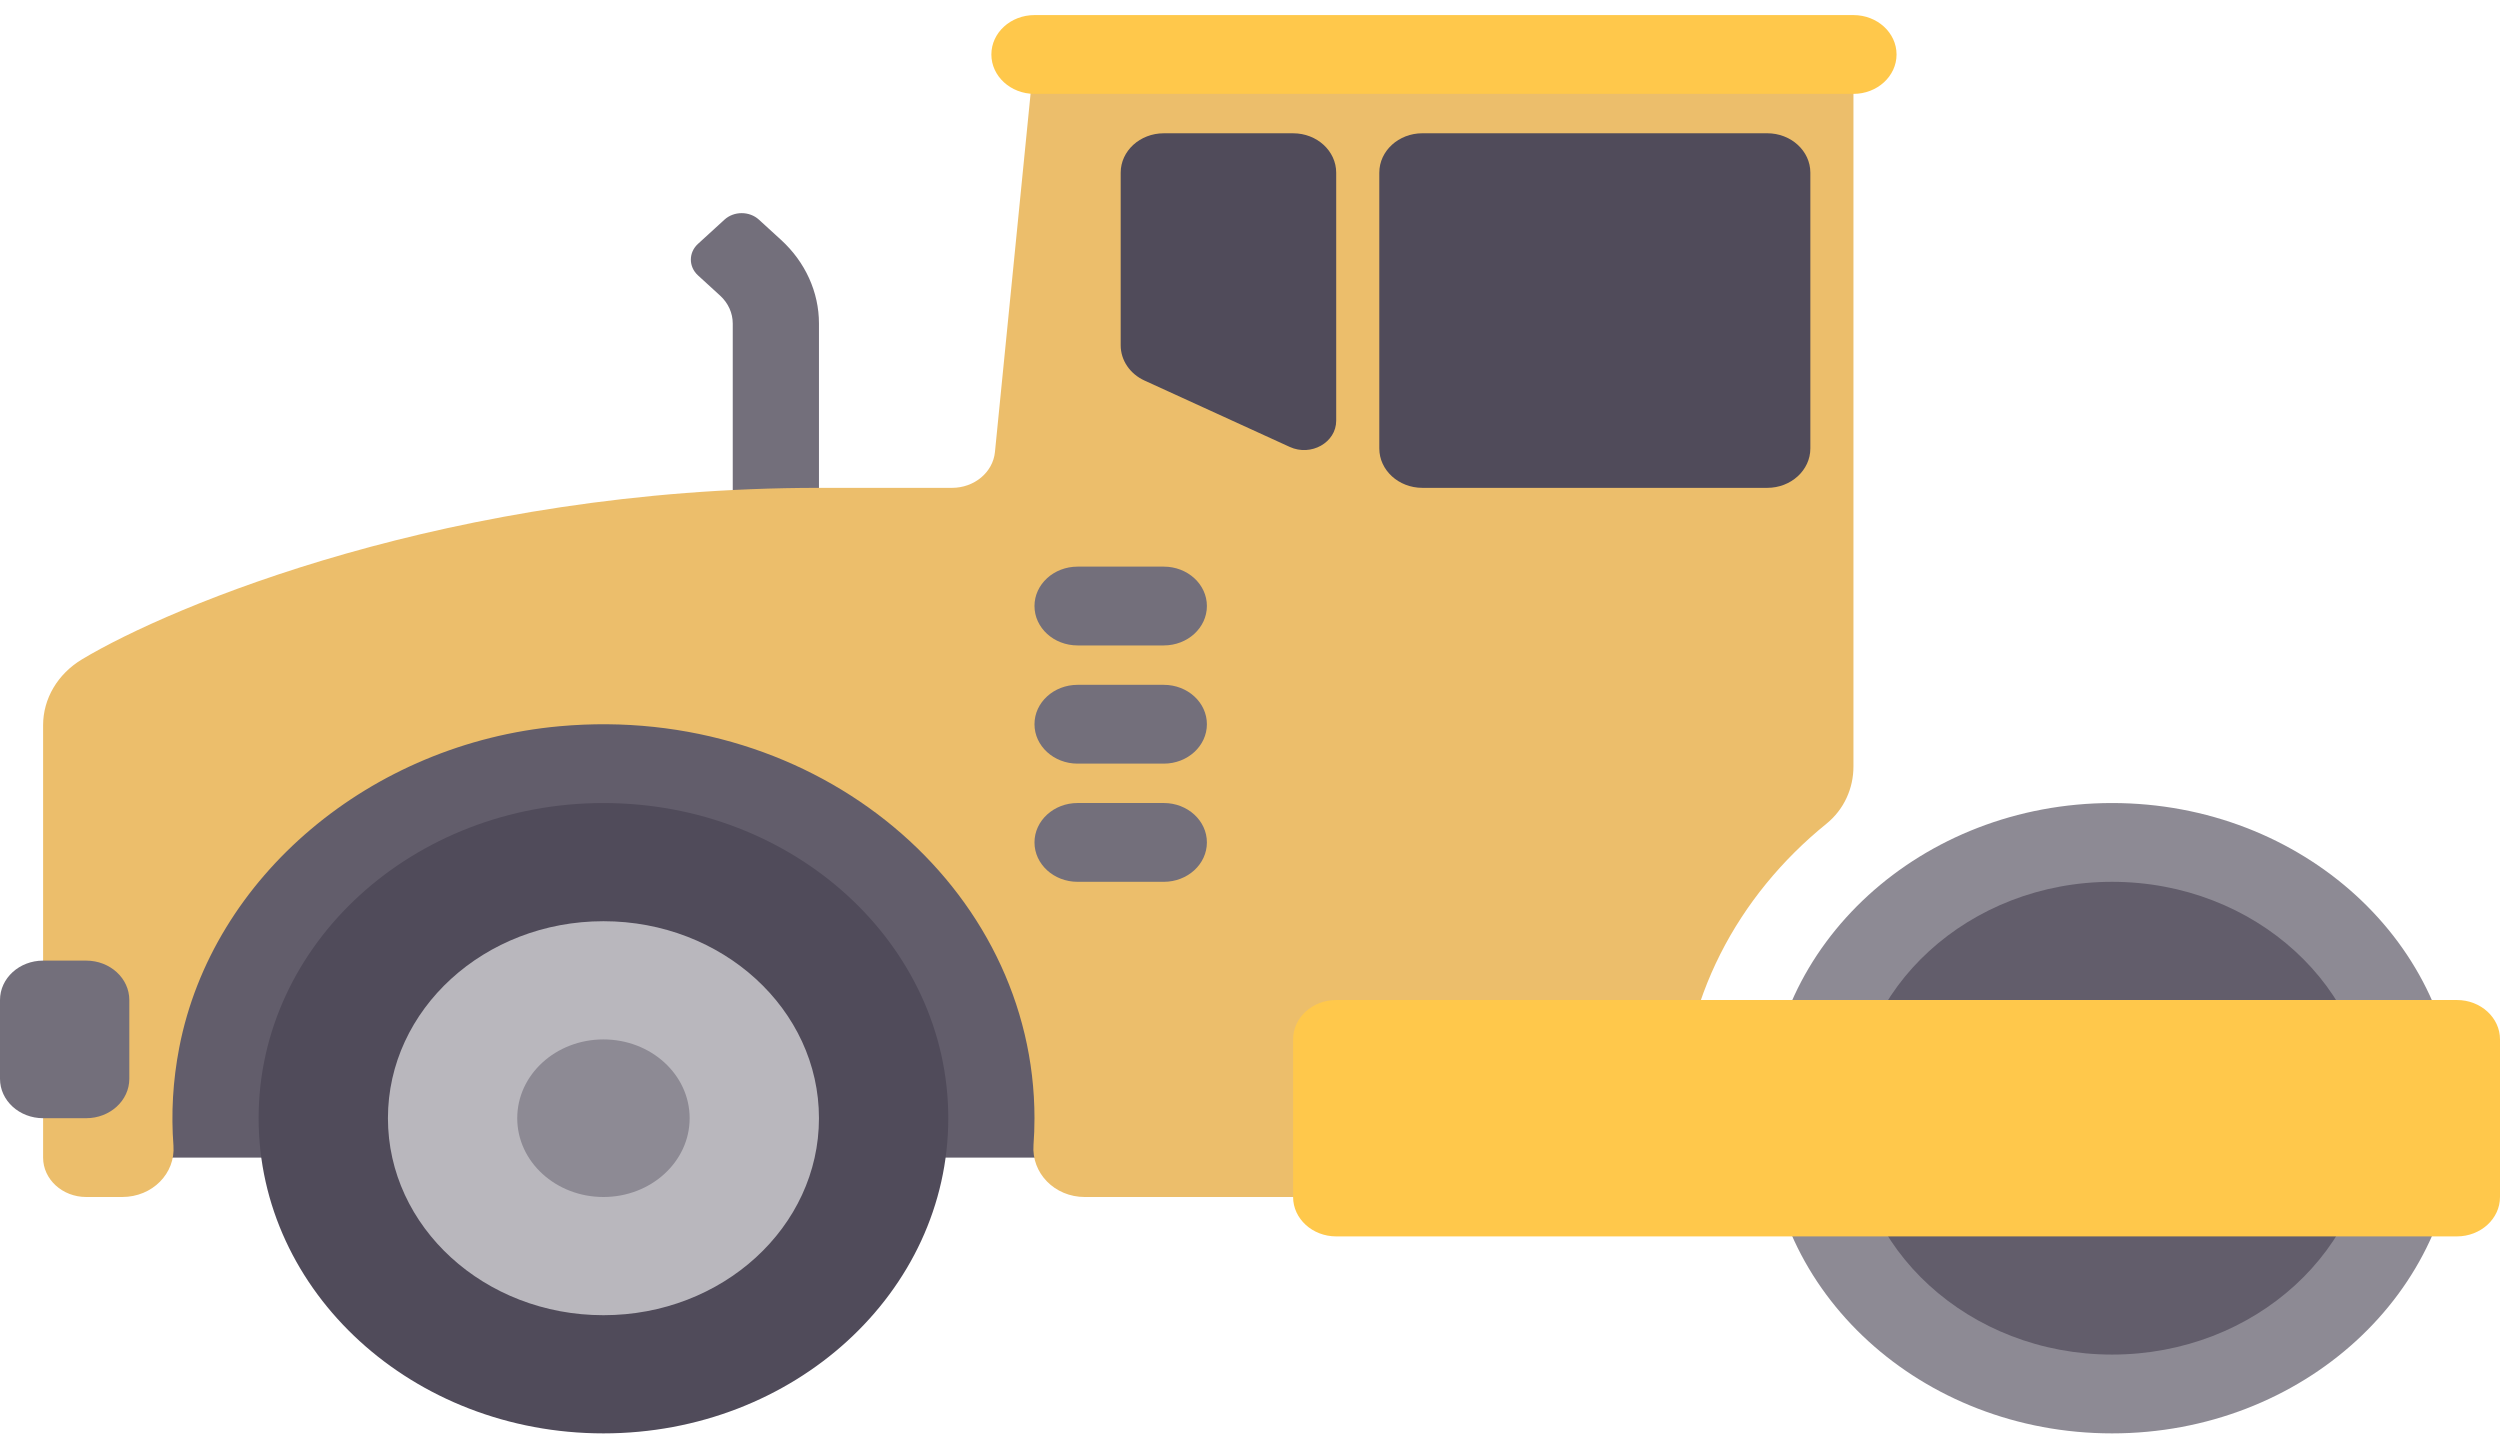 <?xml version="1.0" encoding="UTF-8"?> <svg xmlns="http://www.w3.org/2000/svg" width="150" height="87" viewBox="0 0 150 87" fill="none"> <path d="M43.965 31.635H49.138V19.411C49.138 17.529 48.32 15.726 46.865 14.395L45.537 13.181C44.965 12.658 44.038 12.658 43.466 13.181L41.88 14.631C41.308 15.153 41.308 16.001 41.88 16.524L43.208 17.738C43.693 18.181 43.965 18.783 43.965 19.41V31.635Z" fill="#736F7B"></path> <path d="M67.242 41.09H7.759V69.456H67.242V41.09Z" fill="#625D6B"></path> <path d="M100.862 67.092C100.862 60.055 104.243 53.753 109.585 49.425C110.649 48.563 111.207 47.293 111.207 45.993V3.269H62.069L59.697 27.121C59.576 28.339 58.459 29.271 57.121 29.271H49.139C27.101 29.271 10.238 36.363 4.921 39.56C3.461 40.438 2.586 41.917 2.586 43.515V69.456C2.586 70.762 3.745 71.82 5.173 71.82H7.329C9.152 71.82 10.533 70.397 10.407 68.734C10.263 66.825 10.367 64.853 10.757 62.844C12.744 52.598 22.237 44.601 33.566 43.575C49.035 42.173 62.069 53.241 62.069 67.093C62.069 67.633 62.049 68.169 62.01 68.699C61.886 70.374 63.26 71.821 65.097 71.821H101.382C101.042 70.292 100.862 68.712 100.862 67.092Z" fill="#ECBE6B"></path> <path d="M36.207 86.003C47.633 86.003 56.897 77.537 56.897 67.092C56.897 56.648 47.633 48.182 36.207 48.182C24.78 48.182 15.517 56.648 15.517 67.092C15.517 77.537 24.78 86.003 36.207 86.003Z" fill="#504B5A"></path> <path d="M36.207 78.912C43.349 78.912 49.138 73.62 49.138 67.092C49.138 60.565 43.349 55.273 36.207 55.273C29.065 55.273 23.276 60.565 23.276 67.092C23.276 73.62 29.065 78.912 36.207 78.912Z" fill="#B9B7BD"></path> <path d="M36.206 71.82C39.063 71.82 41.379 69.703 41.379 67.092C41.379 64.481 39.063 62.365 36.206 62.365C33.35 62.365 31.034 64.481 31.034 67.092C31.034 69.703 33.35 71.82 36.206 71.82Z" fill="#8D8A94"></path> <path d="M126.724 86.003C138.15 86.003 147.414 77.537 147.414 67.092C147.414 56.648 138.15 48.182 126.724 48.182C115.297 48.182 106.034 56.648 106.034 67.092C106.034 77.537 115.297 86.003 126.724 86.003Z" fill="#8D8A94"></path> <path d="M126.724 81.275C135.294 81.275 142.242 74.925 142.242 67.092C142.242 59.259 135.294 52.909 126.724 52.909C118.154 52.909 111.207 59.259 111.207 67.092C111.207 74.925 118.154 81.275 126.724 81.275Z" fill="#625D6B"></path> <path d="M147.414 74.184H80.172C78.744 74.184 77.586 73.125 77.586 71.82V62.365C77.586 61.059 78.744 60.001 80.172 60.001H147.414C148.842 60.001 150 61.059 150 62.365V71.82C150 73.125 148.842 74.184 147.414 74.184Z" fill="#FFC84B"></path> <path d="M126.724 70.638C128.867 70.638 130.604 69.051 130.604 67.092C130.604 65.134 128.867 63.547 126.724 63.547C124.582 63.547 122.845 65.134 122.845 67.092C122.845 69.051 124.582 70.638 126.724 70.638Z" fill="#FFC84B"></path> <path d="M69.828 38.726H64.655C63.227 38.726 62.069 37.668 62.069 36.362C62.069 35.057 63.227 33.998 64.655 33.998H69.828C71.256 33.998 72.414 35.057 72.414 36.362C72.413 37.668 71.256 38.726 69.828 38.726Z" fill="#736F7B"></path> <path d="M69.828 52.909H64.655C63.227 52.909 62.069 51.851 62.069 50.545C62.069 49.24 63.227 48.181 64.655 48.181H69.828C71.256 48.181 72.414 49.24 72.414 50.545C72.413 51.851 71.256 52.909 69.828 52.909Z" fill="#736F7B"></path> <path d="M69.828 45.818H64.655C63.227 45.818 62.069 44.759 62.069 43.454C62.069 42.148 63.227 41.09 64.655 41.09H69.828C71.256 41.09 72.414 42.148 72.414 43.454C72.413 44.759 71.256 45.818 69.828 45.818Z" fill="#736F7B"></path> <path d="M111.207 5.633H62.069C60.641 5.633 59.482 4.574 59.482 3.269C59.482 1.963 60.641 0.905 62.069 0.905H111.207C112.635 0.905 113.793 1.963 113.793 3.269C113.793 4.574 112.635 5.633 111.207 5.633Z" fill="#FFC84B"></path> <path d="M77.586 7.997H69.828C68.399 7.997 67.241 9.056 67.241 10.361V20.719C67.241 21.614 67.795 22.433 68.671 22.833L77.386 26.816C78.666 27.401 80.172 26.55 80.172 25.242V10.361C80.172 9.056 79.014 7.997 77.586 7.997Z" fill="#504B5A"></path> <path d="M106.034 29.271H85.345C83.916 29.271 82.758 28.212 82.758 26.907V10.36C82.758 9.055 83.916 7.996 85.345 7.996H106.034C107.463 7.996 108.621 9.055 108.621 10.36V26.907C108.621 28.212 107.463 29.271 106.034 29.271Z" fill="#504B5A"></path> <path d="M5.172 67.092H2.586C1.158 67.092 0 66.034 0 64.728V60.001C0 58.695 1.158 57.637 2.586 57.637H5.173C6.601 57.637 7.759 58.695 7.759 60.001V64.728C7.759 66.034 6.601 67.092 5.172 67.092Z" fill="#736F7B"></path> </svg> 